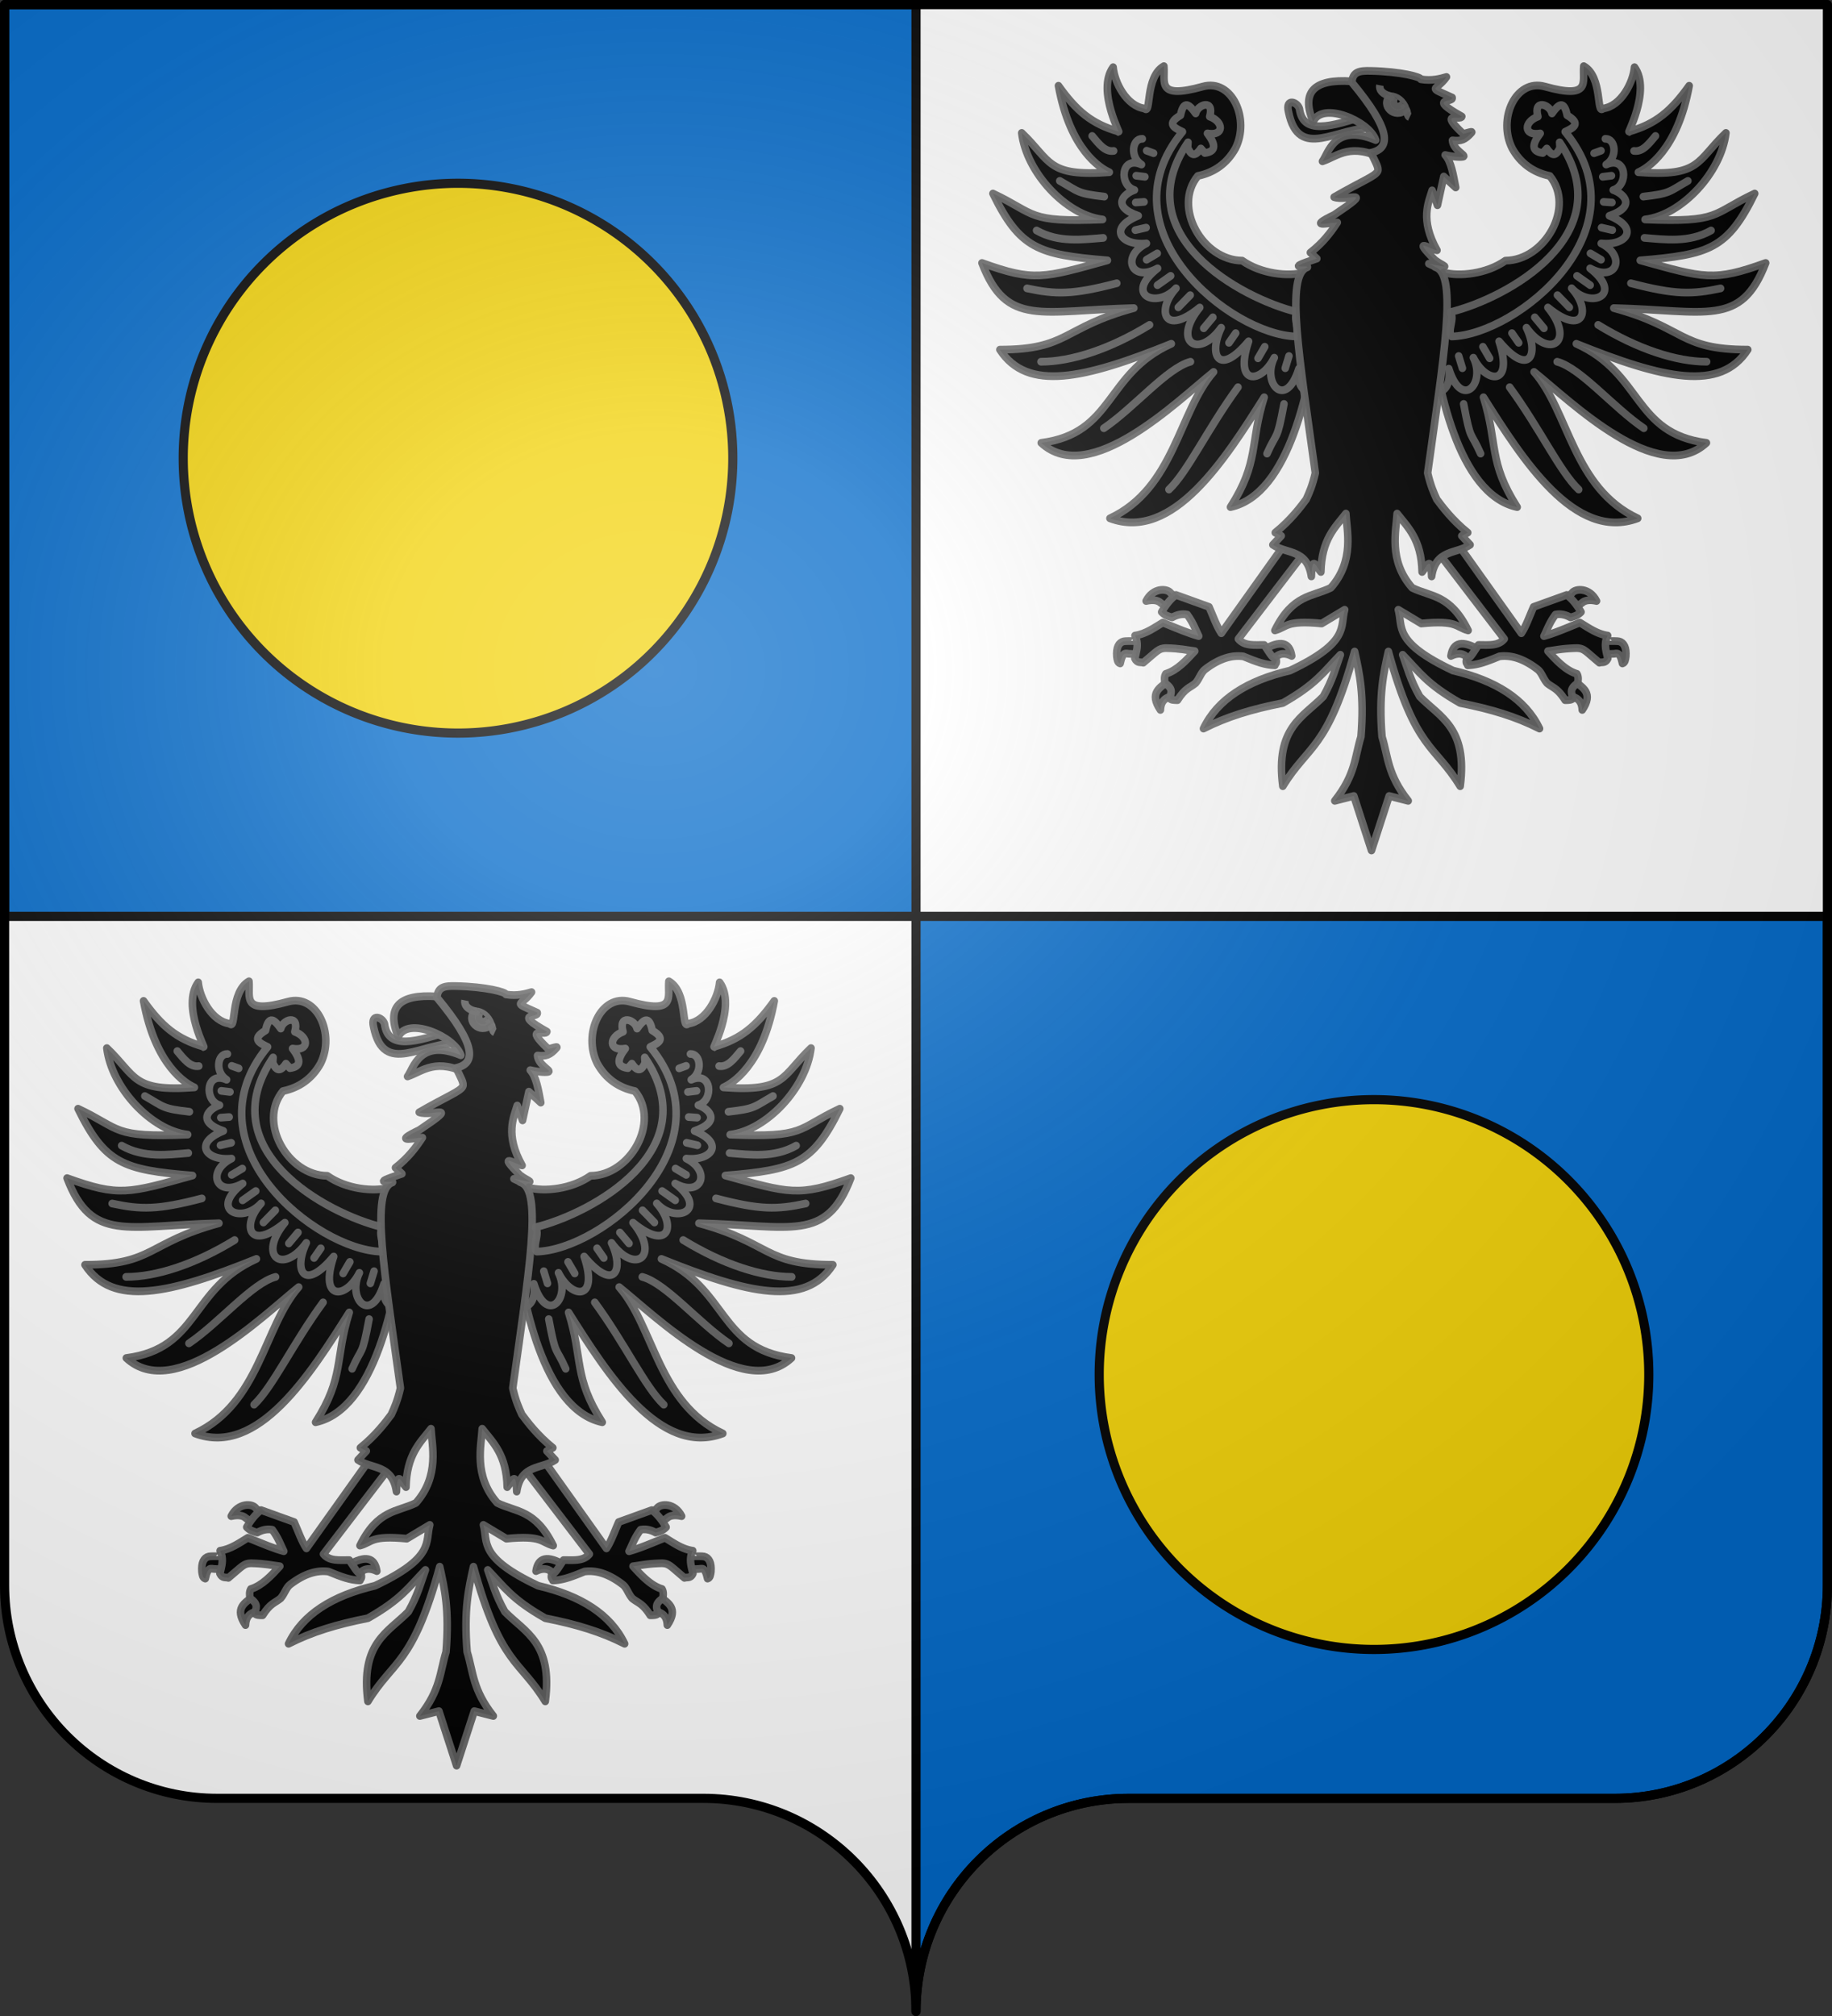 <svg xmlns="http://www.w3.org/2000/svg" xmlns:xlink="http://www.w3.org/1999/xlink" width="600" height="660" version="1.0"><rect width="100%" height="100%" fill="#333333" stroke="none"/><defs><radialGradient xlink:href="#a" id="e" cx="285.186" cy="200.448" r="300" fx="285.186" fy="200.448" gradientTransform="matrix(1.551 0 0 1.35 -227.894 -51.264)" gradientUnits="userSpaceOnUse"/><linearGradient id="a"><stop offset="0" style="stop-color:#fff;stop-opacity:.314"/><stop offset=".19" style="stop-color:#fff;stop-opacity:.251"/><stop offset=".6" style="stop-color:#6b6b6b;stop-opacity:.125"/><stop offset="1" style="stop-color:#000;stop-opacity:.125"/></linearGradient></defs><path d="M300 658.5c0-38.505 31.203-69.754 69.65-69.754h159.2c38.447 0 69.65-31.25 69.65-69.754V1.5H1.5v517.492c0 38.504 31.203 69.754 69.65 69.754h159.2c38.447 0 69.65 31.25 69.65 69.753" style="fill:#fff;fill-opacity:1;fill-rule:nonzero;stroke:none;stroke-width:5;stroke-linecap:round;stroke-linejoin:round;stroke-miterlimit:4;stroke-dashoffset:0;stroke-opacity:1"/><path d="M1.5 1.5V300h297.531c.538 0 .969-.43.969-.969V1.5zM301.219 300c-.677 0-1.219.542-1.219 1.219V658.5c0-38.504 31.21-69.75 69.656-69.75h159.188c38.447 0 69.656-31.246 69.656-69.75V300z" style="opacity:1;fill:#0169c9;fill-opacity:1;fill-rule:evenodd;stroke:#000;stroke-width:3;stroke-linecap:round;stroke-linejoin:round;stroke-miterlimit:4;stroke-dasharray:none;stroke-dashoffset:0;stroke-opacity:1"/><path id="b" d="M240 150a90 90 0 1 1-180 0 90 90 0 1 1 180 0" style="opacity:1;fill:#f2d207;fill-opacity:1;fill-rule:evenodd;stroke:#000;stroke-width:3;stroke-linecap:round;stroke-linejoin:round;stroke-miterlimit:4;stroke-dasharray:none;stroke-dashoffset:0;stroke-opacity:1"/><use xlink:href="#b" width="600" height="660" transform="translate(300 300)"/><g id="d" style="fill:#000;stroke:#616161;stroke-width:2.304;stroke-miterlimit:4;stroke-dasharray:none;stroke-opacity:.941" transform="matrix(1.073 0 0 1.097 309.04 7.221)"><g style="fill:#000;stroke:#616161;stroke-width:2.304;stroke-miterlimit:4;stroke-dasharray:none;stroke-opacity:.941"><path d="M60.771 188.732c.016-.098.153-3.998.15-3.964-.002.033-5.071-.134-5.945.052-1.493.32-2.346 1.85-2.108 4.536.136.891.227 1.828 1.027 2.055.81-3.731 1.796-2.898 2.656-2.885 1.04.016 4.204.303 4.22.206" style="color:#000;fill:#000;fill-opacity:1;fill-rule:nonzero;stroke:#616161;stroke-width:2.304;stroke-linecap:round;stroke-linejoin:round;marker:none;marker-start:none;marker-mid:none;marker-end:none;stroke-miterlimit:4;stroke-dasharray:none;stroke-dashoffset:0;stroke-opacity:.941;visibility:visible;display:inline;overflow:visible"/><path d="m71.688 172.532-2.664 2.664-2.725-1.816c-.89-.859-2.444-1.065-4.48-.605 2.083-4.044 6.452-3.83 7.508-2.362z" style="color:#000;fill:#000;fill-opacity:1;fill-rule:nonzero;stroke:#616161;stroke-width:2.304;stroke-linecap:round;stroke-linejoin:round;marker:none;marker-start:none;marker-mid:none;marker-end:none;stroke-miterlimit:4;stroke-dasharray:none;stroke-dashoffset:0;stroke-opacity:.941;visibility:visible;display:inline;overflow:visible"/><path d="M70.961 200.868c2.205-.535.817-6.537-2.119-4.36-2.936 2.178-6.16 3.721-2.664 8.78.177-3.654 2.579-3.885 4.783-4.42" style="color:#000;fill:#000;fill-opacity:1;fill-rule:nonzero;stroke:#616161;stroke-width:2.304;stroke-linecap:round;stroke-linejoin:round;marker:none;marker-start:none;marker-mid:none;marker-end:none;stroke-miterlimit:4;stroke-dasharray:none;stroke-dashoffset:0;stroke-opacity:.941;visibility:visible;display:inline;overflow:visible"/><path d="M97.601 187.366c5.155-2.96 8.024-2.328 8.659 1.816-2.74-1.318-4.523-.51-5.813 1.393" style="color:#000;fill:#000;fill-opacity:1;fill-rule:nonzero;stroke:#616161;stroke-width:2.304;stroke-linecap:round;stroke-linejoin:round;marker:none;marker-start:none;marker-mid:none;marker-end:none;stroke-miterlimit:4;stroke-dasharray:none;stroke-dashoffset:0;stroke-opacity:.941;visibility:visible;display:inline;overflow:visible"/></g><path d="m111.648 156.367-5.812-2.906-21.07 28.94c-1.436-2.07-2.522-5.19-3.754-7.87l-10.1-3.562c-1.537 1.056-3.049 2.877-4.36 5.085.919.984 2.056 1.31 3.198 1.625 1.534-.835 3.068-1.155 4.602-.848 1.876 2.492 2.464 4.34 3.512 6.418-2.843-.743-6.355-2.178-10.963-4.025-2.541 1.497-5.295 3.44-8.477 3.868.282.562.46 1.11.56 1.65.33 1.79-.196 3.472-.616 5.167.722 1.533 1.83 1.004 2.572 1.282 4.37-3.567 4.63-4.272 6.902-4.36 4.564.12 6.088.575 8.81.898-2.505 2.702-5.406 5.78-8.839 6.782-.487.793-.435 1.765-.242 2.785 2.919 1.95 1.582 3.06 1.524 4.586.334.45 1.294.483 2.3.485 2.378-3.686 3.735-3.633 5.5-5.071 1.256-1.418 1.637-3.164 2.912-4.122 4.336-3.254 8.188-4.335 11.669-3.87 4.192 1.69 6.64 2.548 9.637 2.664.102-.604.69-.406.378-1.838-1.21-.187-2.422-2.594-3.633-4.238-2.916-.022-6.057.403-7.885-1.795z" style="color:#000;fill:#000;fill-opacity:1;fill-rule:nonzero;stroke:#616161;stroke-width:2.304;stroke-linecap:round;stroke-linejoin:round;marker:none;marker-start:none;marker-mid:none;marker-end:none;stroke-miterlimit:4;stroke-dasharray:none;stroke-dashoffset:0;stroke-opacity:.941;visibility:visible;display:inline;overflow:visible"/><g style="fill:#000;stroke:#616161;stroke-width:2.304;stroke-miterlimit:4;stroke-dasharray:none;stroke-opacity:.941"><path d="M200.336 188.732c-.016-.098-.152-3.998-.15-3.964.003.033 5.072-.134 5.946.052 1.492.32 2.345 1.85 2.108 4.536-.137.891-.228 1.828-1.028 2.055-.81-3.731-1.795-2.898-2.655-2.885-1.04.016-4.205.303-4.22.206" style="color:#000;fill:#000;fill-opacity:1;fill-rule:nonzero;stroke:#616161;stroke-width:2.304;stroke-linecap:round;stroke-linejoin:round;marker:none;marker-start:none;marker-mid:none;marker-end:none;stroke-miterlimit:4;stroke-dasharray:none;stroke-dashoffset:0;stroke-opacity:.941;visibility:visible;display:inline;overflow:visible"/><path d="m189.42 172.532 2.663 2.664 2.725-1.816c.891-.859 2.444-1.065 4.48-.605-2.083-4.044-6.452-3.83-7.507-2.362z" style="color:#000;fill:#000;fill-opacity:1;fill-rule:nonzero;stroke:#616161;stroke-width:2.304;stroke-linecap:round;stroke-linejoin:round;marker:none;marker-start:none;marker-mid:none;marker-end:none;stroke-miterlimit:4;stroke-dasharray:none;stroke-dashoffset:0;stroke-opacity:.941;visibility:visible;display:inline;overflow:visible"/><path d="M190.146 200.868c-2.204-.535-.817-6.537 2.12-4.36 2.935 2.178 6.159 3.721 2.663 8.78-.177-3.654-2.579-3.885-4.783-4.42" style="color:#000;fill:#000;fill-opacity:1;fill-rule:nonzero;stroke:#616161;stroke-width:2.304;stroke-linecap:round;stroke-linejoin:round;marker:none;marker-start:none;marker-mid:none;marker-end:none;stroke-miterlimit:4;stroke-dasharray:none;stroke-dashoffset:0;stroke-opacity:.941;visibility:visible;display:inline;overflow:visible"/><path d="M163.506 187.366c-5.155-2.96-8.024-2.328-8.658 1.816 2.74-1.318 4.522-.51 5.812 1.393" style="color:#000;fill:#000;fill-opacity:1;fill-rule:nonzero;stroke:#616161;stroke-width:2.304;stroke-linecap:round;stroke-linejoin:round;marker:none;marker-start:none;marker-mid:none;marker-end:none;stroke-miterlimit:4;stroke-dasharray:none;stroke-dashoffset:0;stroke-opacity:.941;visibility:visible;display:inline;overflow:visible"/></g><path d="m149.46 156.367 5.812-2.906 21.07 28.94c1.435-2.07 2.521-5.19 3.753-7.87l10.101-3.562c1.536 1.056 3.048 2.877 4.36 5.085-.92.984-2.057 1.31-3.2 1.625-1.533-.835-3.067-1.155-4.6-.848-1.877 2.492-2.465 4.34-3.512 6.418 2.842-.743 6.355-2.178 10.963-4.025 2.54 1.497 5.294 3.44 8.476 3.868a6.2 6.2 0 0 0-.559 1.65c-.331 1.79.195 3.472.615 5.167-.722 1.533-1.83 1.004-2.572 1.282-4.37-3.567-4.63-4.272-6.902-4.36-4.564.12-6.088.575-8.81.898 2.505 2.702 5.406 5.78 8.84 6.782.486.793.434 1.765.242 2.785-2.92 1.95-1.583 3.06-1.524 4.586-.335.45-1.294.483-2.301.485-2.378-3.686-3.735-3.633-5.5-5.071-1.256-1.418-1.636-3.164-2.912-4.122-4.335-3.254-8.187-4.335-11.669-3.87-4.192 1.69-6.64 2.548-9.637 2.664-.102-.604-.69-.406-.378-1.838 1.211-.187 2.422-2.594 3.633-4.238 2.917-.022 6.057.403 7.886-1.795z" style="color:#000;fill:#000;fill-opacity:1;fill-rule:nonzero;stroke:#616161;stroke-width:2.304;stroke-linecap:round;stroke-linejoin:round;marker:none;marker-start:none;marker-mid:none;marker-end:none;stroke-miterlimit:4;stroke-dasharray:none;stroke-dashoffset:0;stroke-opacity:.941;visibility:visible;display:inline;overflow:visible"/><path d="m134.747 20.828 3.879-.412.656 3.527-3.842.698z" style="fill:#000;fill-opacity:1;fill-rule:nonzero;stroke:#616161;stroke-width:2.304;stroke-linejoin:round;stroke-miterlimit:4;stroke-dasharray:none;stroke-opacity:.941"/><g id="c" style="fill:#000;stroke:#616161;stroke-width:2.304;stroke-miterlimit:4;stroke-dasharray:none;stroke-opacity:.941"><path d="M110.02 74.711c-4.711 1.346-13.174.453-18.884-3.51-12.042-.068-21.338-15.986-13.534-25.282 4.98-1.015 8.933-3.736 11.477-8.231 4.506-8.733-1.033-20.878-9.944-18.447-14.309 3.903-11.464-1.305-11.899-6.089-5.87 3.288-3.762 14.737-5.919 12.644-5.437-.693-9.149-7.716-9.572-12.326-5.286 7.068 2.956 21.115 1.595 19.2-8.173-2.3-12.781-6.137-18.287-13.665 3.585 19.282 12.956 24.699 15.523 25.812-19.092 1.411-17.723-3.345-26.733-11.731 1.424 11.77 13.46 24.531 24.686 25.829-23.15.927-20.148-1.594-33.472-7.74C23.29 67.576 28.816 69.435 50 71.12c-19.55 5.307-22.43 6.377-38.29.772 7.525 19.243 18.044 14.157 46.36 13.469-21.941 5.841-19.884 12.407-40.894 12.403 8.395 12.624 25.717 8.753 52.327-1.758-20.334 8.929-17.34 26.753-39.703 29.575 14.8 13.374 41.394-12.382 52.602-21.168-10.673 11.878-11.912 34.682-31.628 43.692 19.24 7.041 35.212-17.763 47.074-36.132-4.465 13.969-1.453 19.245-10.285 32.777 18.246-3.837 24.418-36.948 26.62-53.63z" style="color:#000;fill:#000;fill-opacity:1;fill-rule:nonzero;stroke:#616161;stroke-width:2.304;stroke-linecap:butt;stroke-linejoin:round;marker:none;marker-start:none;marker-mid:none;marker-end:none;stroke-miterlimit:4;stroke-dasharray:none;stroke-dashoffset:0;stroke-opacity:.941;visibility:visible;display:inline;overflow:visible"/><path d="M45.341 33.988c1.985 2.297 3.904 4.859 6.562 4.464" style="color:#000;fill:#000;fill-opacity:1;fill-rule:nonzero;stroke:#616161;stroke-width:2.304;stroke-linecap:round;stroke-linejoin:round;marker:none;marker-start:none;marker-mid:none;marker-end:none;stroke-miterlimit:4;stroke-dasharray:none;stroke-dashoffset:0;stroke-opacity:.941;visibility:visible;display:inline;overflow:visible"/><path d="M49.055 52.094c-8.265-.917-7.725-1.423-13.604-4.689" style="color:#000;fill:#000;fill-opacity:1;fill-rule:nonzero;stroke:#616161;stroke-width:2.304;stroke-linecap:round;stroke-linejoin:round;marker:none;marker-start:none;marker-mid:none;marker-end:none;stroke-miterlimit:4;stroke-dasharray:none;stroke-dashoffset:0;stroke-opacity:.941;visibility:visible;display:inline;overflow:visible"/><path d="M28.373 62.2c6.693 3.728 14.13 2.712 20.352 2.21" style="color:#000;fill:#000;fill-opacity:1;fill-rule:nonzero;stroke:#616161;stroke-width:2.304;stroke-linecap:round;stroke-linejoin:round;marker:none;marker-start:none;marker-mid:none;marker-end:none;stroke-miterlimit:4;stroke-dasharray:none;stroke-dashoffset:0;stroke-opacity:.941;visibility:visible;display:inline;overflow:visible"/><path d="M25.466 79.478c8.76 1.833 13.89 1.929 27.391-1.532" style="color:#000;fill:#000;fill-opacity:1;fill-rule:nonzero;stroke:#616161;stroke-width:2.304;stroke-linecap:round;stroke-linejoin:round;marker:none;marker-start:none;marker-mid:none;marker-end:none;stroke-miterlimit:4;stroke-dasharray:none;stroke-dashoffset:0;stroke-opacity:.941;visibility:visible;display:inline;overflow:visible"/><path d="M29.725 101.367c9.155.007 21.01-3.715 33.137-10.994" style="color:#000;fill:#000;fill-opacity:1;fill-rule:nonzero;stroke:#616161;stroke-width:2.304;stroke-linecap:round;stroke-linejoin:round;marker:none;marker-start:none;marker-mid:none;marker-end:none;stroke-miterlimit:4;stroke-dasharray:none;stroke-dashoffset:0;stroke-opacity:.941;visibility:visible;display:inline;overflow:visible"/><path d="M48.905 121.214c9.253-6.137 19.301-17.985 26.448-19.842" style="color:#000;fill:#000;fill-opacity:1;fill-rule:nonzero;stroke:#616161;stroke-width:2.304;stroke-linecap:round;stroke-linejoin:round;marker:none;marker-start:none;marker-mid:none;marker-end:none;stroke-miterlimit:4;stroke-dasharray:none;stroke-dashoffset:0;stroke-opacity:.941;visibility:visible;display:inline;overflow:visible"/><path d="M108.033 86.58c-1.65 1.757 1.06 5.661-.486 7.25-19.923-.546-59.378-31.707-34.633-61.093-2.475-1.172-5.035-2.327-.613-4.905.977-4.742 2.739-3.203 4.639-.559.6-2.74 5.786-4.384 4.284.95 4.361 1.536 4.447 5.908-.693 5.006 2.366 3.06 2.94 5.366-.796 5.854l-1.216-1.354c-1.983 2.913-3.09 1.735-4.026-.23l.11-1.625c-19.22 27.64 16.065 46.575 33.43 50.705" style="color:#000;fill:#000;fill-opacity:1;fill-rule:nonzero;stroke:#616161;stroke-width:2.304;stroke-linecap:round;stroke-linejoin:round;marker:none;marker-start:none;marker-mid:none;marker-end:none;stroke-miterlimit:4;stroke-dasharray:none;stroke-dashoffset:0;stroke-opacity:.941;visibility:visible;display:inline;overflow:visible"/><path d="m82.191 88.118-2.8 3.268" style="color:#000;fill:#000;fill-opacity:1;fill-rule:nonzero;stroke:#616161;stroke-width:2.304;stroke-linecap:round;stroke-linejoin:round;marker:none;marker-start:none;marker-mid:none;marker-end:none;stroke-miterlimit:4;stroke-dasharray:none;stroke-dashoffset:0;stroke-opacity:.941;visibility:visible;display:inline;overflow:visible"/><path d="M89.855 108.973c-9.303 12.438-15.332 25.219-21.07 30.537" style="color:#000;fill:#000;fill-opacity:1;fill-rule:nonzero;stroke:#616161;stroke-width:2.304;stroke-linecap:round;stroke-linejoin:round;marker:none;marker-start:none;marker-mid:none;marker-end:none;stroke-miterlimit:4;stroke-dasharray:none;stroke-dashoffset:0;stroke-opacity:.941;visibility:visible;display:inline;overflow:visible"/><path d="m75.27 81.499-3.637 3.645" style="color:#000;fill:#000;fill-opacity:1;fill-rule:nonzero;stroke:#616161;stroke-width:2.304;stroke-linecap:round;stroke-linejoin:round;marker:none;marker-start:none;marker-mid:none;marker-end:none;stroke-miterlimit:4;stroke-dasharray:none;stroke-dashoffset:0;stroke-opacity:.941;visibility:visible;display:inline;overflow:visible"/><path d="m69.303 75.747-4.023 2.78" style="color:#000;fill:#000;fill-opacity:1;fill-rule:nonzero;stroke:#616161;stroke-width:2.304;stroke-linecap:round;stroke-linejoin:round;marker:none;marker-start:none;marker-mid:none;marker-end:none;stroke-miterlimit:4;stroke-dasharray:none;stroke-dashoffset:0;stroke-opacity:.941;visibility:visible;display:inline;overflow:visible"/><path d="m65.21 69.037-3.26 1.892" style="color:#000;fill:#000;fill-opacity:1;fill-rule:nonzero;stroke:#616161;stroke-width:2.304;stroke-linecap:round;stroke-linejoin:round;marker:none;marker-start:none;marker-mid:none;marker-end:none;stroke-miterlimit:4;stroke-dasharray:none;stroke-dashoffset:0;stroke-opacity:.941;visibility:visible;display:inline;overflow:visible"/><path d="m61.81 61.348-3.286.745" style="color:#000;fill:#000;fill-opacity:1;fill-rule:nonzero;stroke:#616161;stroke-width:2.304;stroke-linecap:round;stroke-linejoin:round;marker:none;marker-start:none;marker-mid:none;marker-end:none;stroke-miterlimit:4;stroke-dasharray:none;stroke-dashoffset:0;stroke-opacity:.941;visibility:visible;display:inline;overflow:visible"/><path d="m61.187 53.67-2.562.178" style="color:#000;fill:#000;fill-opacity:1;fill-rule:nonzero;stroke:#616161;stroke-width:2.304;stroke-linecap:round;stroke-linejoin:round;marker:none;marker-start:none;marker-mid:none;marker-end:none;stroke-miterlimit:4;stroke-dasharray:none;stroke-dashoffset:0;stroke-opacity:.941;visibility:visible;display:inline;overflow:visible"/><path d="m61.441 46.179-2.665-.325" style="color:#000;fill:#000;fill-opacity:1;fill-rule:nonzero;stroke:#616161;stroke-width:2.304;stroke-linecap:round;stroke-linejoin:round;marker:none;marker-start:none;marker-mid:none;marker-end:none;stroke-miterlimit:4;stroke-dasharray:none;stroke-dashoffset:0;stroke-opacity:.941;visibility:visible;display:inline;overflow:visible"/><path d="m64.093 39.142-2.123-.75" style="color:#000;fill:#000;fill-opacity:1;fill-rule:nonzero;stroke:#616161;stroke-width:2.304;stroke-linecap:round;stroke-linejoin:round;marker:none;marker-start:none;marker-mid:none;marker-end:none;stroke-miterlimit:4;stroke-dasharray:none;stroke-dashoffset:0;stroke-opacity:.941;visibility:visible;display:inline;overflow:visible"/><path d="M60.656 34.844c-3.136-.094-3.83 5.48-.25 7.687-6.369-2.77-6.923 6.211-2.156 7.594-3.362 1.129-7.096 4.899 1.156 7.688-9.434 3.74-5.096 9.034 2.5 8.25-7.742 3.778-4.646 11.758 3.407 7.437-10.383 8.003-.22 12.185 5.624 5.938-6.037 6.494-3.776 14.594 7.25 5.75-8.464 10.1-.572 15.655 6.55 6.024-4.006 8.185-.783 14.785 8.357 4.07-4.573 13.375 3.786 12.759 7.844 4.874-3.89 7.62 3.5 15.765 7.5 3.281-1.33 9.042 7.264 9.253 8.187.688" style="color:#000;fill:none;fill-opacity:1;fill-rule:nonzero;stroke:#616161;stroke-width:2.304;stroke-linecap:round;stroke-linejoin:round;marker:none;marker-start:none;marker-mid:none;marker-end:none;stroke-miterlimit:4;stroke-dasharray:none;stroke-dashoffset:0;stroke-opacity:.941;visibility:visible;display:inline;overflow:visible"/><path d="m89.155 92.832-2.06 2.898" style="color:#000;fill:#000;fill-opacity:1;fill-rule:nonzero;stroke:#616161;stroke-width:2.304;stroke-linecap:round;stroke-linejoin:round;marker:none;marker-start:none;marker-mid:none;marker-end:none;stroke-miterlimit:4;stroke-dasharray:none;stroke-dashoffset:0;stroke-opacity:.941;visibility:visible;display:inline;overflow:visible"/><path d="m98.023 96.897-2.06 3.452" style="color:#000;fill:#000;fill-opacity:1;fill-rule:nonzero;stroke:#616161;stroke-width:2.304;stroke-linecap:round;stroke-linejoin:round;marker:none;marker-start:none;marker-mid:none;marker-end:none;stroke-miterlimit:4;stroke-dasharray:none;stroke-dashoffset:0;stroke-opacity:.941;visibility:visible;display:inline;overflow:visible"/><path d="m105.413 99.668-1.137 3.637" style="color:#000;fill:#000;fill-opacity:1;fill-rule:nonzero;stroke:#616161;stroke-width:2.304;stroke-linecap:round;stroke-linejoin:round;marker:none;marker-start:none;marker-mid:none;marker-end:none;stroke-miterlimit:4;stroke-dasharray:none;stroke-dashoffset:0;stroke-opacity:.941;visibility:visible;display:inline;overflow:visible"/><path d="M103.896 113.962c-2.178 11.486-2.066 7.963-5.183 14.832" style="color:#000;fill:#000;fill-opacity:1;fill-rule:nonzero;stroke:#616161;stroke-width:2.304;stroke-linecap:round;stroke-linejoin:round;marker:none;marker-start:none;marker-mid:none;marker-end:none;stroke-miterlimit:4;stroke-dasharray:none;stroke-dashoffset:0;stroke-opacity:.941;visibility:visible;display:inline;overflow:visible"/></g><use xlink:href="#c" width="260" height="260" style="fill:#000;stroke:#616161;stroke-width:2.304;stroke-miterlimit:4;stroke-dasharray:none;stroke-opacity:.941" transform="matrix(-1 0 0 1 262.63 0)"/><g style="fill:#000;stroke:#616161;stroke-width:2.304;stroke-miterlimit:4;stroke-dasharray:none;stroke-opacity:.941"><g style="fill:#000;stroke:#616161;stroke-width:2.304;stroke-miterlimit:4;stroke-dasharray:none;stroke-opacity:.941"><path d="M131.642 31.636c1.61.527 2.429-5.25-1.798-4.11-12.16 4.015-20.148 6.043-21.235-1.627-.58-2.097-4.342-3.302-3.34.856 3.146 15.023 14.843 4.309 26.373 4.88z" style="color:#000;fill:#000;fill-opacity:1;fill-rule:nonzero;stroke:#616161;stroke-width:2.304;stroke-linecap:butt;stroke-linejoin:round;marker:none;marker-start:none;marker-mid:none;marker-end:none;stroke-miterlimit:4;stroke-dasharray:none;stroke-dashoffset:0;stroke-opacity:.941;visibility:visible;display:inline;overflow:visible"/><path d="m141.147 22.56-6.593 18.494c-10.22-5.31-14.174-1.067-18.915.504 1.816-2.342 3.632-11.48 16.26-6.326-1.914-5.67-16.402-11.71-19.094-5.48-3.742-8.821.174-12.842 11.73-12.073z" style="color:#000;fill:#000;fill-opacity:1;fill-rule:nonzero;stroke:#616161;stroke-width:2.304;stroke-linecap:round;stroke-linejoin:round;marker:none;marker-start:none;marker-mid:none;marker-end:none;stroke-miterlimit:4;stroke-dasharray:none;stroke-dashoffset:0;stroke-opacity:.941;visibility:visible;display:inline;overflow:visible"/><path d="M113.918 70.595c-10.959 3.5-2.29 1.82-2.875 2.582-6.845 2.192-2.423 27.077 2.421 61.393-.928 3.892-1.856 5.868-2.785 7.871-1.588 2.09-4.765 6.263-9.445 9.93l1.817.968-2.543 2.664c4.107 2.785 10.5 1.223 11.746 9.446.21-6.736 1.473-2.85 2.906-1.332.23-9.748 4.303-13.26 7.628-17.438.26 4.967 2.748 14.01-4.601 22.16-5.746 2.755-11.625 1.927-17.074 12.715 3.755-.969 3.241-3.132 14.289-2.059l7.023-4.117c-1.45 5.112 1.677 9.69-16.71 18.164-13 2.971-22.114 8.534-26.398 17.316 7.098-3.527 14.604-5.78 24.218-7.629 10.162-5.638 12.414-9.22 17.558-14.41-1.462 3.939-2.258 7.344-5.207 12.473-6.186 6.186-14.705 9.289-12.351 26.76 7.79-12.493 13.6-10.686 21.917-40.202 1.455 6.456 2.996 12.693 1.938 25.43-1.897 6.07-1.656 11.286-7.992 19.132l5.812-1.453 5.395 16.275L136 230.959l5.812 1.453c-6.337-7.846-6.095-13.062-7.992-19.132-1.059-12.737.483-18.974 1.937-25.43 8.317 29.516 14.127 27.71 21.918 40.203 2.354-17.472-6.165-20.575-12.351-26.761-2.95-5.129-3.746-8.534-5.207-12.473 5.144 5.19 7.395 8.772 17.558 14.41 9.614 1.849 17.12 4.102 24.218 7.629-4.284-8.782-13.398-14.345-26.398-17.316-18.387-8.473-15.261-13.052-16.71-18.164l7.023 4.117c11.048-1.073 10.534 1.09 14.289 2.059-5.449-10.788-11.328-9.96-17.074-12.715-7.35-8.15-4.861-17.193-4.602-22.16 3.326 4.177 7.398 7.69 7.63 17.438 1.432-1.517 2.695-5.404 2.905 1.332 1.245-8.223 7.64-6.661 11.746-9.446l-2.543-2.664 1.817-.968c-4.68-3.667-7.857-7.84-9.446-9.93-.928-2.003-1.856-3.98-2.785-7.87 4.845-34.317 9.267-59.202 2.422-61.394-1.499-.802 1.487.56-2.07-1.076 7.89 1.582 4.336.806 1.869-1.078-7.313-7.189-1.447-3.187.635-2.916-5.27-9.188-2.565-14.348-1.491-17.89l1.627 4.452 1.933-8.584 3.632 3.275c-.733-3.808-1.386-7.755-3.214-9.686 3.05.692 5.213.65 5.587.467.794-.388-3.21-2.074-3.36-4.834 2.6.294 3.85-.138 5.831-2.34.605-.674-2.826.72-2.678.28-7.566-7.036-.585-3.672-.301-5.072-10.722-5.862-2.416-3.952-2.947-5.651-7.968-3.523-4.991-1.661-1.737-6.14-1.826.52-4.43 1.247-7.798.695.025-.675-5.994-2.316-15.39-2.505-3.28-.066-5.456.19-5.674 3.447 12.06 14.157 11.959 19.704 5.823 20.978 1.455 2.906 2.484 4.603 2.046 5.513-.737 1.533-4.684 2.868-13.29 7.734 4.052 1.407 12.876-3.136.037 5.284-8.392 3.967-1.852 2.4.932 2.276-2.06 3.059-4.404 6.092-8.22 8.99z" style="color:#000;fill:#000;fill-opacity:1;fill-rule:nonzero;stroke:#616161;stroke-width:2.304;stroke-linecap:butt;stroke-linejoin:round;marker:none;marker-start:none;marker-mid:none;marker-end:none;stroke-miterlimit:4;stroke-dasharray:none;stroke-dashoffset:0;stroke-opacity:.941;visibility:visible;display:inline;overflow:visible"/></g><g style="fill:#000;stroke:#616161;stroke-width:12.097;stroke-miterlimit:4;stroke-dasharray:none;stroke-opacity:.941"><path d="M643.723 54.68c10.583.822 20.265 7.24 25.21 20.95-17.715 16.663-41.942-7.125-25.21-20.95z" style="fill:#000;fill-rule:evenodd;stroke:#616161;stroke-width:12.097;stroke-linecap:butt;stroke-linejoin:miter;stroke-miterlimit:4;stroke-dasharray:none;stroke-opacity:.941" transform="matrix(.191 0 0 .19 13.39 11.705)"/><path d="M627.08 37.648c-1.36 6.808 3.293 14.22 17.672 17.34M668.68 75.285c2.944 5.359 1.935 10.736 5.986 12.663M651.205 56.406c-6.78 8.468 1.947 21.652 12.778 10.59" style="fill:#000;fill-rule:evenodd;stroke:#616161;stroke-width:12.097;stroke-linecap:butt;stroke-linejoin:miter;stroke-miterlimit:4;stroke-dasharray:none;stroke-opacity:.941" transform="matrix(.191 0 0 .19 13.39 11.705)"/></g></g></g><use xlink:href="#d" width="600" height="660" transform="translate(-299.64 299.605)"/><path d="M1.5 1.5V518.99c0 38.505 31.203 69.755 69.65 69.755h159.2c38.447 0 69.65 31.25 69.65 69.754 0-38.504 31.203-69.754 69.65-69.754h159.2c38.447 0 69.65-31.25 69.65-69.755V1.5z" style="fill:url(#e);fill-opacity:1;fill-rule:evenodd;stroke:none;stroke-width:3;stroke-linecap:butt;stroke-linejoin:miter;stroke-miterlimit:4;stroke-dasharray:none;stroke-opacity:1"/><path d="M300 658.5c0-38.504 31.203-69.754 69.65-69.754h159.2c38.447 0 69.65-31.25 69.65-69.753V1.5H1.5v517.493c0 38.504 31.203 69.753 69.65 69.753h159.2c38.447 0 69.65 31.25 69.65 69.754" style="fill:none;fill-opacity:1;fill-rule:nonzero;stroke:#000;stroke-width:3;stroke-linecap:round;stroke-linejoin:round;stroke-miterlimit:4;stroke-dasharray:none;stroke-dashoffset:0;stroke-opacity:1"/></svg>